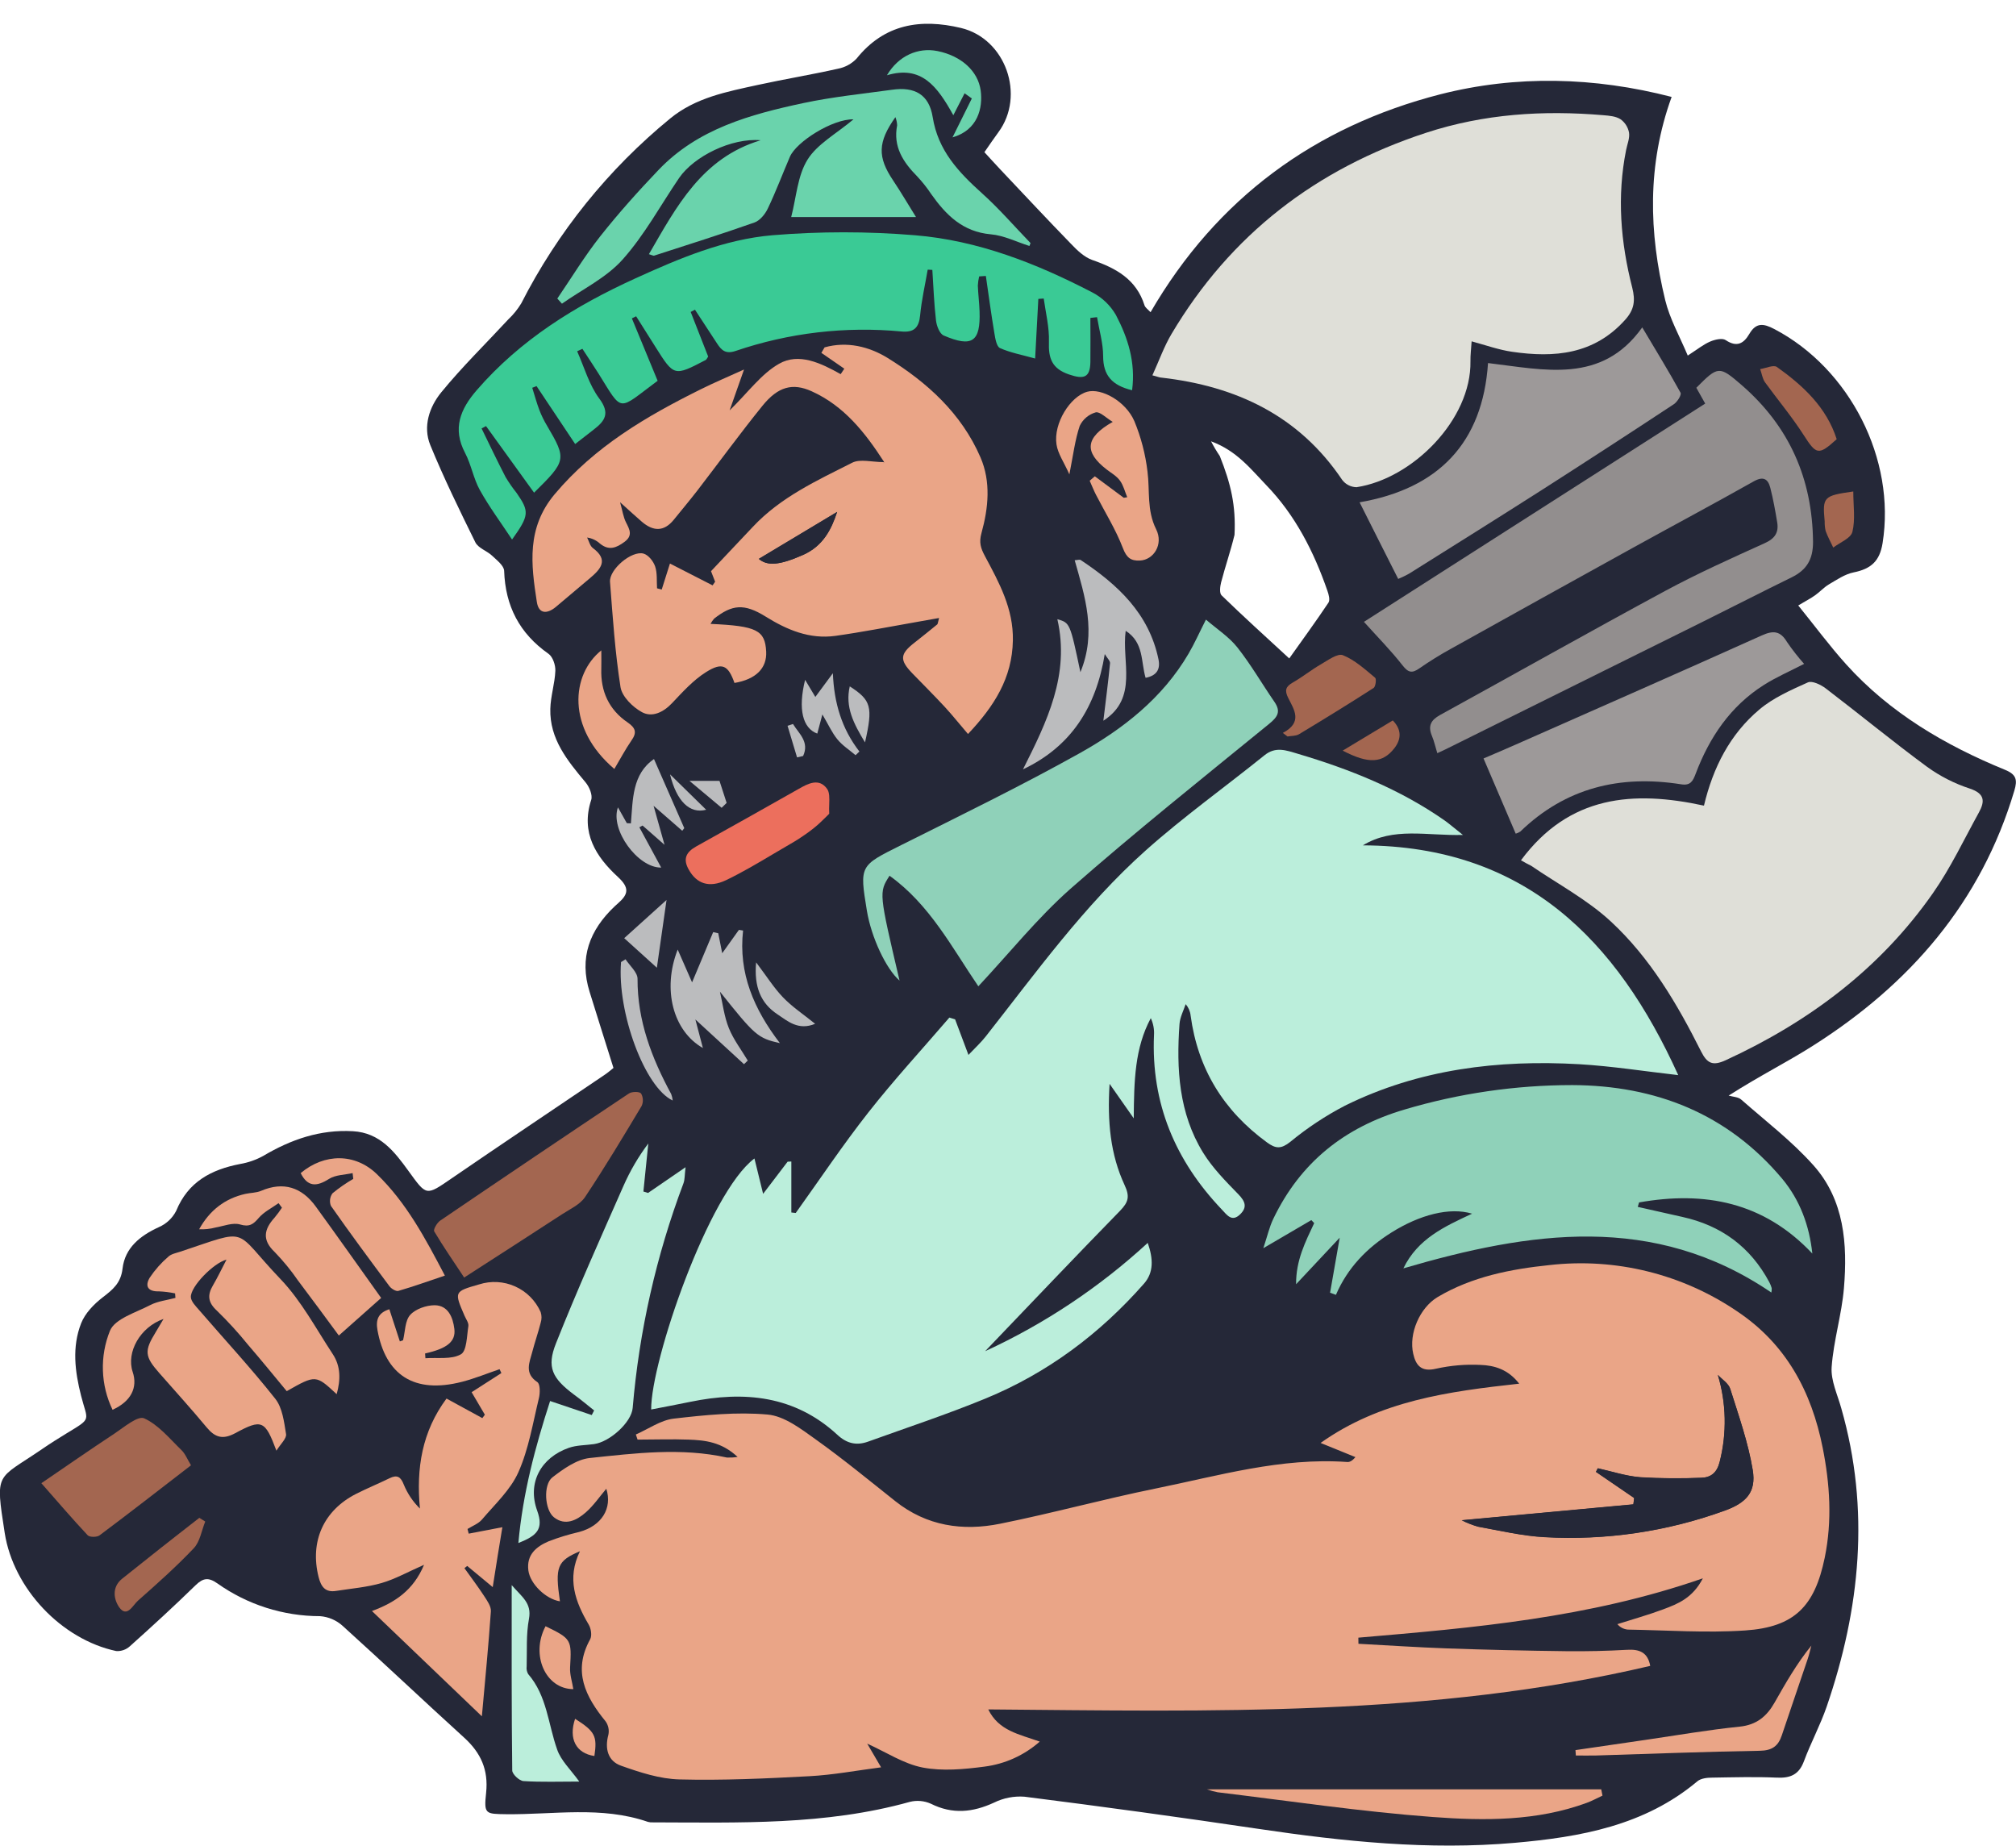 <svg width="83" height="76" viewBox="0 0 83 76" fill="none" xmlns="http://www.w3.org/2000/svg">
<path d="M25.257 43.964C24.92 42.89 24.594 41.863 24.276 40.837C23.835 39.434 24.276 38.288 25.303 37.315C25.351 37.27 25.4 37.225 25.45 37.182C25.867 36.814 25.931 36.553 25.436 36.098C24.537 35.27 23.899 34.28 24.34 32.931C24.406 32.731 24.262 32.389 24.105 32.204C23.362 31.315 22.625 30.423 22.657 29.182C22.669 28.659 22.843 28.14 22.864 27.616C22.874 27.381 22.759 27.038 22.581 26.914C21.389 26.077 20.805 24.952 20.756 23.5C20.748 23.283 20.448 23.055 20.251 22.869C20.053 22.682 19.686 22.562 19.571 22.327C18.918 21.003 18.271 19.679 17.716 18.325C17.402 17.555 17.679 16.746 18.171 16.146C19.029 15.096 20.007 14.144 20.929 13.146C21.135 12.953 21.313 12.732 21.459 12.491C22.955 9.557 25.044 6.964 27.593 4.877C28.641 4.016 29.929 3.775 31.197 3.497C32.294 3.258 33.404 3.075 34.5 2.829C34.792 2.773 35.06 2.628 35.266 2.412C36.413 0.982 37.905 0.757 39.563 1.151C41.404 1.591 42.227 3.932 41.101 5.449C40.918 5.695 40.747 5.952 40.529 6.265C40.744 6.499 40.959 6.737 41.18 6.972C42.149 7.997 43.111 9.028 44.095 10.04C44.347 10.305 44.639 10.585 44.967 10.702C45.948 11.042 46.782 11.496 47.12 12.569C47.149 12.661 47.253 12.73 47.369 12.853C50.093 8.162 54.141 5.205 59.303 3.881C62.429 3.087 65.628 3.165 68.822 3.99C67.806 6.794 67.885 9.575 68.558 12.356C68.744 13.123 69.151 13.84 69.486 14.638C69.883 14.381 70.129 14.181 70.406 14.062C70.599 13.979 70.906 13.906 71.047 14.001C71.507 14.309 71.79 14.142 72.021 13.747C72.299 13.272 72.602 13.31 73.055 13.549C76.159 15.177 78.06 18.91 77.507 22.36C77.388 23.107 77.026 23.42 76.315 23.564C75.957 23.636 75.626 23.864 75.301 24.055C75.095 24.176 74.93 24.364 74.734 24.503C74.538 24.642 74.363 24.729 74.035 24.925C74.71 25.759 75.32 26.584 76.002 27.343C77.808 29.349 80.081 30.681 82.55 31.692C83.019 31.884 83.063 32.107 82.932 32.548C81.563 37.153 78.626 40.523 74.638 43.051C73.599 43.713 72.492 44.261 71.169 45.102C71.342 45.153 71.56 45.156 71.683 45.264C72.692 46.15 73.774 46.978 74.663 47.975C75.935 49.402 76.067 51.219 75.916 53.029C75.825 54.12 75.487 55.191 75.41 56.281C75.372 56.836 75.653 57.417 75.808 57.98C77 62.141 76.587 66.226 75.206 70.257C74.941 71.023 74.552 71.745 74.268 72.508C74.062 73.062 73.706 73.207 73.148 73.18C72.267 73.141 71.382 73.166 70.498 73.18C70.289 73.18 70.028 73.208 69.882 73.331C67.704 75.16 65.058 75.627 62.362 75.864C58.824 76.174 55.314 75.81 51.813 75.29C48.607 74.814 45.395 74.372 42.177 73.965C41.746 73.933 41.315 74.017 40.927 74.208C40.05 74.613 39.214 74.699 38.324 74.254C38.051 74.132 37.744 74.105 37.455 74.179C33.98 75.149 30.423 75.03 26.873 75.022C26.807 75.026 26.74 75.019 26.676 75.002C24.761 74.34 22.79 74.707 20.846 74.686C19.985 74.675 19.918 74.686 20.014 73.802C20.113 72.857 19.796 72.159 19.114 71.538C17.435 70.013 15.788 68.451 14.104 66.93C13.848 66.699 13.522 66.559 13.177 66.533C11.664 66.532 10.188 66.062 8.954 65.187C8.588 64.93 8.368 64.954 8.054 65.258C7.172 66.119 6.262 66.953 5.345 67.774C5.27 67.842 5.182 67.895 5.086 67.928C4.99 67.962 4.888 67.976 4.787 67.97C2.534 67.491 0.554 65.4 0.195 63.114C-0.203 60.542 -0.147 60.943 1.729 59.657C2.055 59.432 2.391 59.222 2.729 59.015C3.806 58.36 3.609 58.525 3.339 57.463C3.082 56.457 2.96 55.451 3.339 54.479C3.502 54.064 3.869 53.684 4.233 53.405C4.649 53.084 4.976 52.821 5.045 52.225C5.145 51.367 5.769 50.871 6.54 50.518C6.848 50.384 7.101 50.147 7.254 49.847C7.746 48.648 8.7 48.147 9.887 47.918C10.22 47.861 10.541 47.749 10.837 47.586C11.979 46.909 13.179 46.492 14.53 46.569C15.643 46.631 16.241 47.411 16.81 48.195C17.57 49.243 17.529 49.241 18.599 48.507C20.687 47.075 22.794 45.668 24.891 44.249C25.038 44.151 25.168 44.034 25.257 43.964ZM53.079 27.106C53.597 26.376 54.163 25.603 54.694 24.809C54.765 24.701 54.705 24.474 54.65 24.32C54.092 22.709 53.325 21.204 52.133 19.972C51.495 19.31 50.918 18.555 49.86 18.168C49.968 18.378 50.089 18.581 50.221 18.776C50.681 19.932 50.885 20.815 50.826 22.019C50.666 22.681 50.443 23.323 50.272 23.981C50.229 24.152 50.2 24.425 50.295 24.511C51.159 25.352 52.05 26.158 53.079 27.106Z" fill="#252838"/>
<path d="M55.928 67.67C57.15 67.735 58.37 67.818 59.593 67.861C61.219 67.918 62.845 67.956 64.472 67.975C65.309 67.985 66.148 67.966 66.989 67.918C67.502 67.888 67.839 68.025 67.941 68.58C58.959 70.69 49.855 70.447 40.687 70.372C41.118 71.252 41.947 71.389 42.807 71.697C42.169 72.26 41.377 72.619 40.532 72.727C39.692 72.837 38.803 72.921 37.985 72.764C37.208 72.614 36.492 72.136 35.704 71.781L36.275 72.756C35.255 72.888 34.295 73.07 33.328 73.121C31.546 73.217 29.757 73.3 27.974 73.254C27.166 73.234 26.341 72.964 25.566 72.688C25.03 72.498 24.891 71.99 25.048 71.413C25.068 71.318 25.067 71.219 25.047 71.124C25.026 71.029 24.987 70.939 24.93 70.86C24.102 69.845 23.57 68.798 24.297 67.485C24.379 67.336 24.334 67.045 24.24 66.885C23.683 65.942 23.33 64.983 23.876 63.861C22.936 64.258 22.846 64.503 23.053 65.922C22.473 65.832 21.826 65.206 21.753 64.651C21.67 64.004 22.079 63.669 22.588 63.451C22.998 63.294 23.419 63.165 23.848 63.066C24.775 62.815 25.218 62.089 24.962 61.288C24.689 61.608 24.441 61.978 24.117 62.261C23.746 62.587 23.271 62.828 22.809 62.465C22.419 62.16 22.36 61.114 22.744 60.818C23.196 60.47 23.738 60.082 24.274 60.023C26.152 59.825 28.045 59.586 29.931 60.004C30.077 60.008 30.223 60 30.368 59.978C29.706 59.36 29.029 59.29 28.346 59.265C27.664 59.239 26.948 59.265 26.249 59.265C26.225 59.194 26.202 59.124 26.178 59.054C26.697 58.828 27.199 58.464 27.737 58.401C29.018 58.253 30.327 58.118 31.603 58.233C32.287 58.294 32.972 58.818 33.573 59.249C34.702 60.054 35.775 60.937 36.862 61.8C38.15 62.824 39.636 63.041 41.18 62.727C43.317 62.298 45.42 61.717 47.557 61.283C50.166 60.753 52.748 59.993 55.459 60.186C55.557 60.194 55.658 60.158 55.803 59.985L54.37 59.402C56.82 57.663 59.617 57.284 62.547 56.962C62.084 56.365 61.517 56.211 60.957 56.19C60.341 56.159 59.723 56.212 59.122 56.346C58.517 56.489 58.295 56.214 58.184 55.735C57.991 54.903 58.449 53.84 59.188 53.396C60.604 52.557 62.188 52.246 63.791 52.08C66.512 51.77 69.254 52.445 71.519 53.984C73.539 55.331 74.582 57.294 75.04 59.594C75.338 61.088 75.438 62.604 75.125 64.127C74.715 66.119 73.887 66.987 71.844 67.122C70.245 67.229 68.63 67.112 67.022 67.086C66.939 67.079 66.858 67.056 66.783 67.018C66.709 66.979 66.643 66.926 66.589 66.862C67.219 66.661 67.856 66.484 68.473 66.253C69.091 66.023 69.687 65.786 70.108 64.975C65.407 66.611 60.665 67.013 55.924 67.418C55.924 67.502 55.926 67.592 55.928 67.67ZM67.279 61.669L67.245 61.934L60.178 62.588C60.395 62.697 60.622 62.786 60.856 62.853C61.768 63.016 62.678 63.234 63.597 63.283C66.117 63.424 68.638 63.052 71.009 62.19C71.891 61.87 72.308 61.429 72.159 60.524C71.974 59.388 71.582 58.283 71.232 57.179C71.162 56.957 70.898 56.794 70.723 56.603C71.073 57.766 71.099 59.002 70.8 60.178C70.687 60.63 70.437 60.83 70.029 60.84C69.195 60.875 68.36 60.868 67.527 60.818C66.939 60.77 66.363 60.577 65.78 60.448L65.704 60.595L67.279 61.669Z" fill="#EAA587"/>
<path d="M26.809 58.025C26.795 56.029 29.182 49.097 31.061 47.691C31.165 48.117 31.267 48.534 31.418 49.147L32.427 47.823L32.58 47.816V49.915L32.761 49.935C33.754 48.55 34.703 47.129 35.755 45.791C36.807 44.452 37.972 43.188 39.086 41.891L39.322 41.964L39.872 43.428C40.157 43.128 40.391 42.913 40.584 42.667C42.667 40.019 44.643 37.265 47.17 35.01C48.727 33.621 50.434 32.403 52.06 31.092C52.52 30.721 52.949 30.888 53.422 31.028C55.568 31.664 57.627 32.485 59.474 33.775C59.683 33.922 59.871 34.092 60.229 34.372C58.741 34.413 57.372 34.033 56.109 34.801C62.781 34.827 66.577 38.701 69.094 44.26C67.716 44.104 66.378 43.891 65.026 43.811C61.682 43.619 58.417 44.012 55.374 45.517C54.573 45.933 53.818 46.433 53.121 47.008C52.743 47.307 52.524 47.294 52.161 47.029C50.375 45.726 49.315 44.002 49.019 41.809C49.001 41.635 48.93 41.471 48.815 41.338C48.727 41.602 48.581 41.878 48.561 42.155C48.428 44 48.532 45.828 49.532 47.451C49.92 48.08 50.46 48.627 50.979 49.16C51.27 49.458 51.359 49.698 51.056 49.992C50.714 50.324 50.514 50.014 50.302 49.792C48.387 47.781 47.387 45.422 47.511 42.61C47.526 42.371 47.48 42.132 47.379 41.915C46.717 43.148 46.69 44.485 46.677 46.039L45.682 44.619C45.585 46.188 45.718 47.532 46.299 48.783C46.523 49.262 46.457 49.487 46.116 49.842C44.275 51.727 42.461 53.64 40.559 55.625C43.01 54.497 45.268 52.992 47.253 51.166C47.485 51.828 47.5 52.389 47.098 52.845C45.283 54.91 43.123 56.525 40.574 57.574C38.984 58.228 37.355 58.765 35.742 59.347C35.265 59.519 34.866 59.43 34.475 59.067C32.723 57.45 30.639 57.251 28.413 57.711C27.878 57.816 27.345 57.926 26.809 58.025Z" fill="#BBEEDB"/>
<path d="M47.445 15.451C47.72 14.848 47.924 14.268 48.231 13.75C50.662 9.654 54.187 6.949 58.71 5.467C61.107 4.683 63.54 4.532 66.02 4.743C66.259 4.763 66.529 4.786 66.72 4.91C66.902 5.041 67.027 5.238 67.068 5.459C67.103 5.684 66.997 5.932 66.949 6.17C66.565 8.082 66.721 9.975 67.201 11.844C67.333 12.373 67.286 12.743 66.916 13.157C65.632 14.598 63.993 14.737 62.249 14.481C61.719 14.405 61.189 14.216 60.588 14.052C60.569 14.362 60.535 14.616 60.54 14.869C60.579 17.278 58.155 19.706 55.85 20.057C55.735 20.055 55.623 20.027 55.52 19.975C55.418 19.923 55.329 19.849 55.26 19.758C53.481 17.11 50.897 15.897 47.82 15.546C47.757 15.545 47.694 15.519 47.445 15.451Z" fill="#DFDFD8"/>
<path d="M30.632 15.212L30.039 16.895C30.798 16.155 31.339 15.393 32.075 14.975C32.891 14.509 33.798 14.947 34.611 15.403C34.662 15.327 34.711 15.252 34.761 15.178L33.816 14.526L33.949 14.3C34.864 14.043 35.78 14.264 36.546 14.737C38.174 15.744 39.584 17.02 40.366 18.826C40.804 19.837 40.692 20.916 40.409 21.941C40.298 22.338 40.378 22.571 40.553 22.898C41.133 23.983 41.725 25.053 41.701 26.364C41.673 27.913 40.935 29.07 39.853 30.217C39.51 29.82 39.214 29.443 38.894 29.098C38.459 28.629 38.006 28.178 37.561 27.719C37.031 27.171 37.045 26.925 37.659 26.45C37.971 26.204 38.281 25.956 38.586 25.706C38.613 25.684 38.61 25.627 38.662 25.441C38.308 25.504 38.011 25.558 37.713 25.61C36.607 25.802 35.504 26.022 34.393 26.177C33.333 26.323 32.405 25.933 31.52 25.382C30.635 24.832 30.142 24.886 29.4 25.468C29.343 25.534 29.293 25.607 29.253 25.684C31.157 25.769 31.499 25.942 31.544 26.828C31.578 27.512 31.115 27.968 30.239 28.115C29.983 27.391 29.738 27.247 29.07 27.668C28.54 28 28.103 28.489 27.667 28.948C27.307 29.328 26.846 29.544 26.43 29.318C26.049 29.111 25.609 28.677 25.547 28.286C25.322 26.855 25.226 25.402 25.115 23.954C25.077 23.441 26.006 22.654 26.497 22.791C26.695 22.847 26.901 23.106 26.973 23.321C27.066 23.598 27.031 23.917 27.051 24.219L27.243 24.271C27.356 23.918 27.467 23.564 27.582 23.199L29.338 24.098L29.442 23.948L29.273 23.514C29.892 22.852 30.445 22.276 30.995 21.689C32.138 20.467 33.633 19.783 35.084 19.049C35.413 18.883 35.898 19.024 36.389 19.024C36.359 19.114 36.413 19.035 36.389 19.003C35.618 17.811 34.754 16.71 33.413 16.106C32.638 15.758 32.037 15.906 31.39 16.706C30.463 17.852 29.593 19.048 28.693 20.217C28.384 20.614 28.057 21.005 27.739 21.398C27.329 21.903 26.885 21.872 26.425 21.478C26.16 21.251 25.906 21.014 25.529 20.675C25.627 21.022 25.661 21.286 25.775 21.509C25.926 21.805 26.057 22.048 25.715 22.304C25.373 22.559 25.066 22.677 24.702 22.379C24.554 22.244 24.37 22.157 24.172 22.129C24.249 22.276 24.288 22.473 24.409 22.562C25.071 23.052 24.732 23.427 24.292 23.799C23.822 24.196 23.353 24.593 22.878 24.991C22.526 25.28 22.179 25.284 22.102 24.781C21.862 23.231 21.673 21.728 22.839 20.342C24.492 18.377 26.615 17.135 28.855 16.024C29.4 15.752 29.958 15.518 30.632 15.212ZM31.241 23.008C31.598 23.31 32.094 23.273 33.058 22.846C33.888 22.479 34.23 21.794 34.465 21.074L31.241 23.008Z" fill="#EAA587"/>
<path d="M62.619 35.416C64.607 32.736 67.245 32.535 70.153 33.166C70.527 31.596 71.224 30.226 72.435 29.208C73.008 28.724 73.736 28.405 74.43 28.093C74.605 28.014 74.96 28.184 75.163 28.337C76.562 29.404 77.921 30.524 79.338 31.567C79.875 31.956 80.469 32.258 81.099 32.464C81.723 32.672 81.722 32.993 81.471 33.45C80.856 34.565 80.309 35.728 79.586 36.76C77.414 39.873 74.478 42.067 71.049 43.646C70.511 43.893 70.285 43.778 70.036 43.288C69.056 41.331 67.938 39.436 66.326 37.941C65.357 37.04 64.144 36.398 63.039 35.642C62.937 35.589 62.819 35.534 62.619 35.416Z" fill="#DFDFD8"/>
<path d="M74.615 51.606C72.613 49.48 70.181 49.022 67.481 49.501L67.428 49.684C68.04 49.823 68.652 49.963 69.266 50.098C70.865 50.45 72.067 51.332 72.843 52.783C72.884 52.861 72.918 52.944 72.942 53.028C72.946 53.089 72.94 53.15 72.927 53.21C68.084 49.914 62.976 50.694 57.778 52.215C58.368 50.997 59.466 50.494 60.607 49.964C59.679 49.685 58.446 50.011 57.285 50.74C56.277 51.373 55.483 52.189 55.001 53.305L54.76 53.218C54.883 52.518 55.006 51.821 55.157 50.952L53.361 52.868C53.353 51.875 53.749 51.115 54.106 50.352L53.989 50.228L52.012 51.385C52.179 50.883 52.261 50.512 52.421 50.179C53.534 47.859 55.344 46.41 57.824 45.677C60.066 45.01 62.394 44.671 64.733 44.67C68.162 44.685 71.122 45.845 73.374 48.525C74.107 49.409 74.49 50.445 74.615 51.606Z" fill="#8FD1B9"/>
<path d="M46.609 16.065C45.781 15.865 45.417 15.454 45.417 14.657C45.417 14.128 45.255 13.59 45.166 13.057L44.892 13.088C44.892 13.692 44.9 14.297 44.892 14.9C44.881 15.547 44.627 15.627 44.007 15.414C43.306 15.172 43.161 14.751 43.185 14.071C43.205 13.48 43.053 12.879 42.971 12.29L42.749 12.305C42.704 13.099 42.661 13.893 42.617 14.759C42.072 14.607 41.597 14.521 41.169 14.329C41.028 14.265 40.975 13.932 40.94 13.72C40.807 12.936 40.704 12.147 40.588 11.36L40.313 11.379C40.283 11.503 40.264 11.63 40.258 11.758C40.272 12.11 40.317 12.461 40.329 12.817C40.372 14.069 40.025 14.316 38.851 13.811C38.684 13.739 38.561 13.414 38.536 13.193C38.455 12.502 38.431 11.805 38.385 11.111L38.194 11.101C38.087 11.729 37.941 12.354 37.882 12.985C37.832 13.492 37.627 13.692 37.122 13.647C34.809 13.426 32.475 13.7 30.276 14.451C29.878 14.583 29.705 14.422 29.525 14.145C29.222 13.679 28.918 13.214 28.612 12.749L28.436 12.842C28.679 13.463 28.922 14.083 29.156 14.679C29.106 14.75 29.089 14.8 29.056 14.819C27.752 15.499 27.752 15.499 26.985 14.281C26.72 13.862 26.455 13.441 26.19 13.021L26.015 13.107L27.075 15.676C25.411 16.908 25.664 17.02 24.641 15.378C24.426 15.034 24.196 14.698 23.978 14.36L23.762 14.461C24.057 15.123 24.253 15.844 24.673 16.407C25.122 17.01 24.914 17.323 24.451 17.679C24.225 17.854 24 18.03 23.68 18.279C23.138 17.47 22.611 16.682 22.09 15.895L21.913 15.964C22.009 16.27 22.093 16.583 22.207 16.883C22.294 17.109 22.401 17.326 22.526 17.533C23.331 18.904 23.321 18.97 21.988 20.282L20.01 17.541L19.827 17.638C20.154 18.307 20.474 18.981 20.816 19.641C20.952 19.868 21.103 20.085 21.267 20.291C21.797 21.054 21.797 21.212 21.082 22.211C20.614 21.503 20.14 20.865 19.757 20.177C19.492 19.701 19.402 19.13 19.148 18.647C18.617 17.642 18.955 16.84 19.623 16.068C21.42 13.99 23.688 12.585 26.157 11.461C27.967 10.637 29.82 9.852 31.802 9.684C33.753 9.523 35.714 9.523 37.664 9.684C40.261 9.896 42.674 10.844 44.975 12.04C45.38 12.25 45.715 12.572 45.943 12.967C46.438 13.911 46.76 14.913 46.609 16.065Z" fill="#3ACA95"/>
<path d="M70.204 16.614L69.839 15.964C70.737 15.057 70.782 15.055 71.702 15.85C73.669 17.556 74.617 19.707 74.644 22.311C74.644 23.036 74.379 23.463 73.765 23.767C72.539 24.366 71.325 24.991 70.102 25.597C66.569 27.352 63.036 29.104 59.502 30.854C59.41 30.9 59.314 30.941 59.175 31.006C59.092 30.741 59.043 30.503 58.95 30.286C58.786 29.888 58.906 29.645 59.289 29.434C62.378 27.737 65.448 26.005 68.547 24.331C69.884 23.61 71.274 22.986 72.654 22.361C73.074 22.172 73.239 21.921 73.168 21.499C73.089 21.024 73.004 20.547 72.884 20.081C72.79 19.714 72.596 19.596 72.203 19.816C70.572 20.735 68.921 21.617 67.281 22.521C64.759 23.914 62.241 25.311 59.729 26.712C59.285 26.957 58.854 27.225 58.437 27.514C58.136 27.726 57.98 27.694 57.744 27.392C57.271 26.787 56.728 26.238 56.154 25.6L70.204 16.614Z" fill="#928E8E"/>
<path d="M40.279 40.603C39.196 39.014 38.278 37.237 36.623 36.052C36.183 36.743 36.183 36.743 37.035 40.368C36.48 39.891 35.869 38.582 35.69 37.49C35.383 35.618 35.396 35.644 37.103 34.79C39.565 33.559 42.042 32.352 44.444 31.011C46.238 30.008 47.863 28.739 48.935 26.907C49.177 26.495 49.371 26.055 49.649 25.508C50.115 25.905 50.606 26.225 50.946 26.656C51.503 27.361 51.954 28.147 52.466 28.889C52.745 29.294 52.606 29.51 52.248 29.802C49.501 32.043 46.727 34.255 44.065 36.595C42.705 37.8 41.556 39.238 40.279 40.603Z" fill="#8FD1B9"/>
<path d="M15.314 66.322C16.274 65.965 17.02 65.464 17.458 64.419C16.796 64.708 16.275 65.006 15.711 65.169C15.105 65.344 14.463 65.395 13.834 65.494C13.389 65.565 13.217 65.318 13.116 64.92C12.752 63.463 13.315 62.182 14.664 61.497C15.114 61.269 15.582 61.077 16.035 60.856C16.353 60.7 16.5 60.794 16.626 61.121C16.778 61.49 17.003 61.825 17.289 62.103C17.131 60.444 17.376 58.932 18.383 57.575L19.858 58.38L19.962 58.24C19.784 57.937 19.605 57.635 19.417 57.313L20.642 56.526L20.568 56.366C20.054 56.541 19.549 56.749 19.026 56.884C17.03 57.399 15.875 56.586 15.542 54.765C15.464 54.331 15.568 54.045 16.03 53.898L16.462 55.222L16.594 55.176C16.683 54.818 16.671 54.372 16.889 54.13C17.106 53.888 17.551 53.733 17.897 53.733C18.452 53.74 18.647 54.232 18.706 54.706C18.771 55.235 18.398 55.517 17.501 55.719L17.515 55.915C18.012 55.878 18.584 55.976 18.973 55.754C19.219 55.622 19.218 55.002 19.283 54.594C19.304 54.462 19.187 54.307 19.126 54.167C18.695 53.171 18.695 53.171 19.723 52.876C20.212 52.719 20.741 52.748 21.21 52.959C21.678 53.169 22.052 53.545 22.26 54.015C22.306 54.158 22.306 54.312 22.26 54.456C22.157 54.861 22.017 55.257 21.912 55.662C21.796 56.097 21.582 56.536 22.122 56.897C22.243 56.977 22.239 57.349 22.187 57.559C21.938 58.584 21.767 59.653 21.343 60.605C21.02 61.334 20.373 61.929 19.842 62.556C19.696 62.728 19.444 62.821 19.248 62.944L19.297 63.136L20.683 62.871C20.551 63.653 20.43 64.423 20.286 65.337L19.236 64.466L19.121 64.557C19.395 64.941 19.68 65.316 19.936 65.71C20.061 65.901 20.224 66.133 20.21 66.335C20.113 67.735 19.976 69.133 19.839 70.656L15.314 66.322Z" fill="#EAA587"/>
<path d="M42.382 10.126C41.852 9.959 41.331 9.692 40.791 9.646C39.638 9.544 38.946 8.851 38.338 7.989C38.167 7.732 37.975 7.489 37.764 7.264C37.184 6.676 36.762 6.04 36.936 5.158C36.931 5.043 36.907 4.93 36.864 4.823C36.133 5.857 36.125 6.465 36.765 7.42C37.088 7.903 37.382 8.405 37.712 8.935H32.574C32.785 8.13 32.832 7.241 33.244 6.576C33.642 5.934 34.416 5.517 35.139 4.913C34.271 4.894 32.783 5.84 32.52 6.455C32.216 7.163 31.945 7.886 31.613 8.581C31.503 8.813 31.289 9.08 31.061 9.16C29.694 9.643 28.309 10.077 26.93 10.524C26.895 10.534 26.849 10.502 26.716 10.464C27.856 8.498 28.898 6.501 31.317 5.774C30.115 5.669 28.571 6.436 27.96 7.326C27.192 8.454 26.533 9.679 25.631 10.686C24.962 11.436 23.98 11.907 23.136 12.502L22.945 12.291C23.532 11.432 24.073 10.537 24.717 9.722C25.467 8.774 26.278 7.869 27.112 6.996C28.729 5.301 30.886 4.711 33.075 4.243C34.278 3.987 35.51 3.863 36.732 3.694C37.659 3.562 38.25 3.89 38.399 4.818C38.617 6.192 39.459 7.082 40.422 7.95C41.133 8.586 41.761 9.317 42.427 10.006L42.382 10.126Z" fill="#6AD3AC"/>
<path d="M57.565 23.833C57.019 22.75 56.505 21.739 55.975 20.679C59.214 20.117 61.043 18.244 61.263 14.946C63.591 15.222 65.94 15.824 67.612 13.478C68.163 14.405 68.698 15.274 69.19 16.169C69.236 16.254 69.058 16.547 68.91 16.642C67.11 17.829 65.302 19.003 63.486 20.166C61.668 21.327 59.838 22.47 58.011 23.617C57.866 23.698 57.717 23.77 57.565 23.833Z" fill="#9D9999"/>
<path d="M11.805 57.27C11.283 56.64 10.759 55.995 10.215 55.365C9.814 54.869 9.384 54.398 8.927 53.954C8.561 53.617 8.53 53.317 8.767 52.916C8.965 52.579 9.131 52.224 9.325 51.856C8.795 51.989 7.835 52.97 7.858 53.4C7.867 53.58 8.055 53.766 8.19 53.923C9.241 55.141 10.337 56.322 11.333 57.583C11.629 57.956 11.696 58.536 11.777 59.039C11.805 59.214 11.559 59.437 11.38 59.72C10.911 58.469 10.786 58.405 9.684 59C9.175 59.274 8.855 59.181 8.507 58.76C7.875 57.999 7.209 57.265 6.555 56.521C5.954 55.838 5.934 55.614 6.411 54.84C6.51 54.678 6.603 54.515 6.733 54.297C5.766 54.634 5.193 55.67 5.462 56.476C5.68 57.123 5.393 57.693 4.634 58.037C4.39 57.532 4.255 56.982 4.237 56.422C4.218 55.862 4.317 55.304 4.527 54.784C4.733 54.286 5.593 54.036 6.188 53.725C6.5 53.564 6.876 53.525 7.223 53.431L7.209 53.245C6.99 53.2 6.769 53.172 6.546 53.162C6.086 53.176 5.955 52.945 6.167 52.594C6.382 52.274 6.639 51.984 6.932 51.733C7.051 51.621 7.247 51.586 7.414 51.531C10.35 50.559 9.543 50.559 11.553 52.661C12.408 53.556 13.011 54.698 13.698 55.742C14.03 56.243 14.027 56.802 13.861 57.394C13 56.594 13 56.594 11.805 57.27Z" fill="#EAA587"/>
<path d="M74.276 27.33C73.685 27.636 73.122 27.878 72.612 28.203C71.241 29.074 70.377 30.358 69.812 31.852C69.697 32.16 69.594 32.349 69.216 32.288C66.699 31.89 64.457 32.428 62.591 34.234C62.533 34.272 62.47 34.3 62.403 34.32C61.972 33.316 61.546 32.321 61.078 31.224C61.506 31.04 61.962 30.848 62.415 30.647C65.792 29.155 69.172 27.671 72.541 26.156C73.016 25.943 73.301 25.977 73.573 26.43C73.788 26.745 74.023 27.046 74.276 27.33Z" fill="#9D9999"/>
<path d="M26.681 49.11L28.225 48.051C28.185 48.373 28.197 48.557 28.139 48.713C27.019 51.685 26.315 54.797 26.048 57.962C26 58.546 25.121 59.353 24.458 59.449C24.111 59.499 23.743 59.49 23.418 59.604C22.281 60.001 21.696 61.034 22.116 62.19C22.394 62.96 22.098 63.222 21.342 63.522C21.527 61.463 22.035 59.572 22.648 57.676L24.363 58.254L24.461 58.064C24.18 57.841 23.906 57.611 23.618 57.402C22.74 56.74 22.496 56.289 22.891 55.299C23.759 53.115 24.722 50.969 25.673 48.811C25.945 48.195 26.286 47.612 26.691 47.074C26.624 47.733 26.556 48.392 26.489 49.052L26.681 49.11Z" fill="#BBEEDB"/>
<path d="M19.11 52.593C18.673 51.93 18.252 51.325 17.877 50.692C17.832 50.617 17.992 50.339 18.122 50.25C20.706 48.493 23.297 46.748 25.894 45.015C26.018 44.934 26.324 44.931 26.393 45.015C26.438 45.093 26.463 45.181 26.467 45.272C26.471 45.362 26.453 45.452 26.414 45.534C25.659 46.794 24.902 48.057 24.086 49.281C23.88 49.588 23.475 49.771 23.145 49.985C21.82 50.849 20.49 51.703 19.11 52.593Z" fill="#A36650"/>
<path fill-rule="evenodd" clip-rule="evenodd" d="M34.14 33.499C34.131 33.366 34.136 33.233 34.14 33.107C34.148 32.849 34.156 32.619 34.05 32.473C33.721 32.017 33.271 32.253 32.873 32.482C31.473 33.275 30.071 34.062 28.666 34.844C28.246 35.079 28.101 35.364 28.366 35.816C28.676 36.363 29.182 36.575 29.899 36.231C30.568 35.909 31.211 35.527 31.851 35.147C32.134 34.979 32.417 34.811 32.701 34.648C32.818 34.58 32.93 34.504 33.042 34.428C33.093 34.393 33.144 34.358 33.195 34.324C33.195 34.324 33.482 34.122 33.675 33.948C33.85 33.792 34.14 33.499 34.14 33.499Z" fill="#EC6F5D"/>
<path d="M13.95 54.98C13.44 54.291 12.862 53.499 12.27 52.717C11.983 52.3 11.662 51.908 11.31 51.544C10.78 51.045 10.87 50.605 11.304 50.127C11.413 49.996 11.514 49.859 11.608 49.717L11.468 49.531C11.19 49.731 10.864 49.89 10.648 50.143C10.432 50.396 10.27 50.524 9.883 50.408C9.584 50.32 9.21 50.474 8.871 50.534C8.652 50.592 8.425 50.617 8.199 50.605C8.631 49.827 9.259 49.339 10.102 49.149C10.316 49.101 10.551 49.108 10.748 49.024C11.676 48.627 12.427 48.88 13.001 49.67C13.903 50.911 14.786 52.165 15.692 53.433L13.95 54.98Z" fill="#EAA587"/>
<path d="M44.481 27.672C45.155 26.035 44.668 24.559 44.246 23.064C44.37 23.056 44.449 23.026 44.49 23.053C46.011 24.061 47.303 25.252 47.695 27.141C47.78 27.553 47.624 27.815 47.165 27.904C46.967 27.242 47.104 26.454 46.345 25.969C46.172 27.248 46.875 28.735 45.426 29.67C45.526 28.837 45.627 28.073 45.701 27.305C45.711 27.207 45.585 27.096 45.484 26.926C45.126 29.108 44.109 30.727 42.117 31.672C43.099 29.72 44.057 27.774 43.532 25.491C44.052 25.641 44.052 25.641 44.481 27.672Z" fill="#BBBCBE"/>
<path d="M7.864 60.322C6.571 61.318 5.347 62.274 4.096 63.208C3.99 63.287 3.699 63.286 3.615 63.208C2.979 62.53 2.375 61.824 1.703 61.059C2.66 60.407 3.677 59.699 4.712 59.017C5.11 58.752 5.673 58.272 5.935 58.389C6.521 58.654 6.977 59.217 7.46 59.686C7.627 59.842 7.717 60.083 7.864 60.322Z" fill="#A36650"/>
<path d="M49.695 73.663H65.924L65.975 73.921C65.761 74.02 65.553 74.135 65.333 74.216C63.271 74.976 61.11 74.959 58.987 74.801C56.025 74.58 53.078 74.139 50.126 73.782C49.98 73.754 49.836 73.714 49.695 73.663Z" fill="#EAA587"/>
<path d="M14.517 48.293C14.19 48.367 13.814 48.363 13.547 48.532C13.04 48.855 12.669 48.872 12.379 48.294C13.357 47.471 14.622 47.471 15.514 48.334C16.734 49.513 17.513 50.982 18.316 52.513C17.635 52.742 17.023 52.962 16.4 53.143C16.303 53.171 16.113 53.054 16.036 52.953C15.22 51.859 14.409 50.763 13.624 49.642C13.59 49.557 13.579 49.465 13.59 49.374C13.602 49.283 13.636 49.197 13.691 49.123C13.959 48.903 14.244 48.705 14.544 48.532L14.517 48.293Z" fill="#EAA587"/>
<path d="M45.075 19.608L46.267 20.493L46.409 20.469C46.312 20.24 46.253 19.983 46.11 19.787C45.967 19.591 45.751 19.474 45.561 19.327C44.634 18.61 44.666 18.018 45.812 17.368C45.533 17.202 45.282 16.933 45.108 16.977C44.966 17.018 44.834 17.088 44.721 17.184C44.608 17.28 44.517 17.398 44.453 17.532C44.261 18.101 44.188 18.712 44.027 19.529C43.806 19.032 43.555 18.68 43.497 18.299C43.364 17.433 44.059 16.322 44.762 16.127C45.343 15.967 46.344 16.512 46.702 17.337C46.977 18.001 47.159 18.7 47.243 19.413C47.346 20.208 47.207 21.002 47.599 21.788C47.909 22.405 47.501 23.052 46.927 23.077C46.558 23.093 46.381 22.961 46.23 22.563C45.939 21.801 45.496 21.096 45.121 20.366C45.026 20.179 44.949 19.982 44.863 19.79L45.075 19.608Z" fill="#EAA587"/>
<path d="M28.629 41.969L28.939 43.144C27.715 42.449 27.256 40.734 27.901 39.091C28.111 39.573 28.285 39.966 28.493 40.441L29.362 38.373L29.571 38.419C29.614 38.638 29.657 38.856 29.734 39.242L30.422 38.28L30.593 38.308C30.397 40.064 31.038 41.546 32.109 42.943C31.196 42.74 31.073 42.621 29.64 40.824C29.757 41.327 29.816 41.852 30.007 42.324C30.198 42.797 30.521 43.218 30.786 43.661L30.631 43.81L28.629 41.969Z" fill="#BBBCBE"/>
<path d="M23.849 73.342C23.038 73.342 22.292 73.37 21.55 73.322C21.38 73.311 21.09 73.039 21.089 72.885C21.059 70.406 21.067 67.925 21.067 65.255C21.49 65.746 21.898 65.99 21.778 66.644C21.657 67.298 21.702 67.944 21.683 68.597C21.668 68.707 21.689 68.818 21.744 68.915C22.521 69.81 22.566 70.974 22.937 72.019C23.093 72.48 23.5 72.855 23.849 73.342Z" fill="#BBEEDB"/>
<path d="M64.863 72.047L67.756 71.625C69.042 71.438 70.325 71.213 71.617 71.082C72.323 71.011 72.742 70.654 73.062 70.088C73.514 69.293 73.969 68.492 74.574 67.745C74.524 67.933 74.483 68.124 74.42 68.307C74.069 69.35 73.709 70.39 73.36 71.434C73.212 71.88 72.963 72.067 72.446 72.075C70.194 72.111 67.956 72.201 65.71 72.269C65.433 72.276 65.156 72.269 64.879 72.269L64.863 72.047Z" fill="#EAA587"/>
<path d="M52.815 30.172C53.652 29.73 53.274 29.209 53.036 28.731C52.882 28.423 52.928 28.268 53.223 28.099C53.62 27.873 53.983 27.578 54.382 27.348C54.672 27.181 55.07 26.885 55.289 26.973C55.778 27.169 56.197 27.554 56.614 27.9C56.675 27.949 56.636 28.268 56.552 28.322C55.54 28.973 54.513 29.605 53.481 30.226C53.348 30.304 53.167 30.29 53.008 30.319L52.815 30.172Z" fill="#A36650"/>
<path d="M24.756 26.774C24.756 27.108 24.763 27.321 24.756 27.533C24.725 28.46 25.07 29.215 25.836 29.738C26.164 29.963 26.234 30.151 25.998 30.483C25.742 30.855 25.53 31.258 25.293 31.656C23.319 29.979 23.512 27.77 24.756 26.774Z" fill="#EAA587"/>
<path d="M39.249 4.744C38.577 3.528 37.924 2.681 36.516 3.098C36.991 2.292 37.8 1.942 38.597 2.102C39.578 2.3 40.264 2.927 40.374 3.718C40.475 4.445 40.255 5.358 39.216 5.655L40.011 4.054L39.713 3.84L39.249 4.744Z" fill="#6AD3AC"/>
<path d="M25.441 33.237L25.807 33.888L25.975 33.896C26.058 32.907 26.023 31.869 26.925 31.248L28.172 34.092L28.089 34.201L26.908 33.172L27.359 34.779C26.961 34.427 26.706 34.208 26.455 33.985L26.323 34.058L27.222 35.716C26.258 35.731 25.109 34.154 25.441 33.237Z" fill="#BBBCBE"/>
<path d="M8.45 62.638C8.299 63.008 8.236 63.462 7.981 63.733C7.258 64.497 6.467 65.199 5.678 65.897C5.472 66.078 5.232 66.609 4.916 66.178C4.691 65.87 4.585 65.349 5.024 64.995C5.538 64.582 6.054 64.172 6.572 63.764C7.115 63.335 7.662 62.911 8.207 62.485L8.45 62.638Z" fill="#A36650"/>
<path d="M75.618 18.08C74.866 18.763 74.779 18.72 74.257 17.908C73.775 17.156 73.197 16.467 72.667 15.739C72.559 15.587 72.534 15.376 72.467 15.194C72.701 15.159 73.018 15.008 73.156 15.107C74.24 15.88 75.198 16.768 75.618 18.08Z" fill="#A36650"/>
<path d="M25.753 39.491C25.927 39.755 26.249 40.028 26.248 40.296C26.24 42.017 26.831 43.558 27.634 45.04C27.666 45.125 27.686 45.214 27.696 45.305C26.543 44.768 25.401 41.671 25.569 39.605L25.753 39.491Z" fill="#BBBCBE"/>
<path d="M33.147 27.987L33.568 28.691L34.29 27.714C34.338 28.935 34.655 30 35.382 30.938L35.224 31.089C34.973 30.875 34.684 30.692 34.478 30.439C34.253 30.165 34.105 29.829 33.858 29.412C33.767 29.756 33.707 29.977 33.648 30.2C33.049 29.98 32.847 29.203 33.147 27.987Z" fill="#BBBCBE"/>
<path d="M22.461 66.947C23.531 67.467 23.536 67.499 23.471 68.644C23.454 68.937 23.558 69.236 23.604 69.537C22.465 69.535 21.832 68.132 22.461 66.947Z" fill="#EAA587"/>
<path d="M76.301 20.233C76.301 20.822 76.391 21.386 76.264 21.896C76.199 22.161 75.751 22.331 75.476 22.542C75.37 22.316 75.249 22.095 75.163 21.86C75.133 21.73 75.12 21.597 75.123 21.463C75.029 20.454 75.073 20.407 76.301 20.233Z" fill="#A36650"/>
<path d="M27.442 37.049C27.289 38.099 27.177 38.925 27.044 39.839L25.699 38.622L27.442 37.049Z" fill="#BBBCBE"/>
<path d="M55.279 30.901L57.342 29.659C57.723 30.047 57.683 30.441 57.414 30.793C56.926 31.423 56.35 31.46 55.279 30.901Z" fill="#A36650"/>
<path d="M31.13 39.618C31.571 40.202 31.863 40.668 32.235 41.056C32.607 41.444 33.056 41.742 33.56 42.147C32.866 42.437 32.426 42.034 32.011 41.759C31.325 41.307 31.038 40.628 31.13 39.618Z" fill="#BBBCBE"/>
<path d="M35.613 30.562C35.145 29.792 34.788 29.106 34.985 28.256C35.868 28.825 35.947 29.095 35.613 30.562Z" fill="#BBBCBE"/>
<path d="M24.472 72.29C23.713 72.18 23.401 71.577 23.677 70.758C24.497 71.279 24.594 71.466 24.472 72.29Z" fill="#EAA587"/>
<path d="M27.586 31.878L29.073 33.335C28.395 33.516 27.855 32.984 27.586 31.878Z" fill="#BBBCBE"/>
<path d="M29.71 33.255L28.385 32.146H29.622C29.692 32.364 29.805 32.709 29.916 33.053L29.71 33.255Z" fill="#BBBCBE"/>
<path d="M32.815 31.179C32.685 30.745 32.555 30.312 32.424 29.879L32.648 29.805C32.889 30.202 33.333 30.537 33.065 31.122L32.815 31.179Z" fill="#BBBCBE"/>
<path d="M67.28 61.669L65.708 60.589L65.784 60.442C66.367 60.574 66.943 60.764 67.531 60.811C68.364 60.861 69.199 60.868 70.033 60.834C70.441 60.826 70.695 60.626 70.804 60.172C71.103 58.995 71.077 57.759 70.727 56.597C70.902 56.787 71.166 56.95 71.236 57.172C71.582 58.277 71.974 59.381 72.163 60.517C72.312 61.423 71.898 61.864 71.013 62.183C68.642 63.045 66.121 63.417 63.601 63.277C62.682 63.228 61.772 63.012 60.86 62.846C60.626 62.779 60.399 62.691 60.182 62.581L67.249 61.927L67.28 61.669Z" fill="#252838"/>
<path d="M31.24 23.008L34.465 21.074C34.229 21.794 33.888 22.479 33.058 22.846C32.091 23.27 31.595 23.31 31.24 23.008Z" fill="#252838"/>
</svg>
